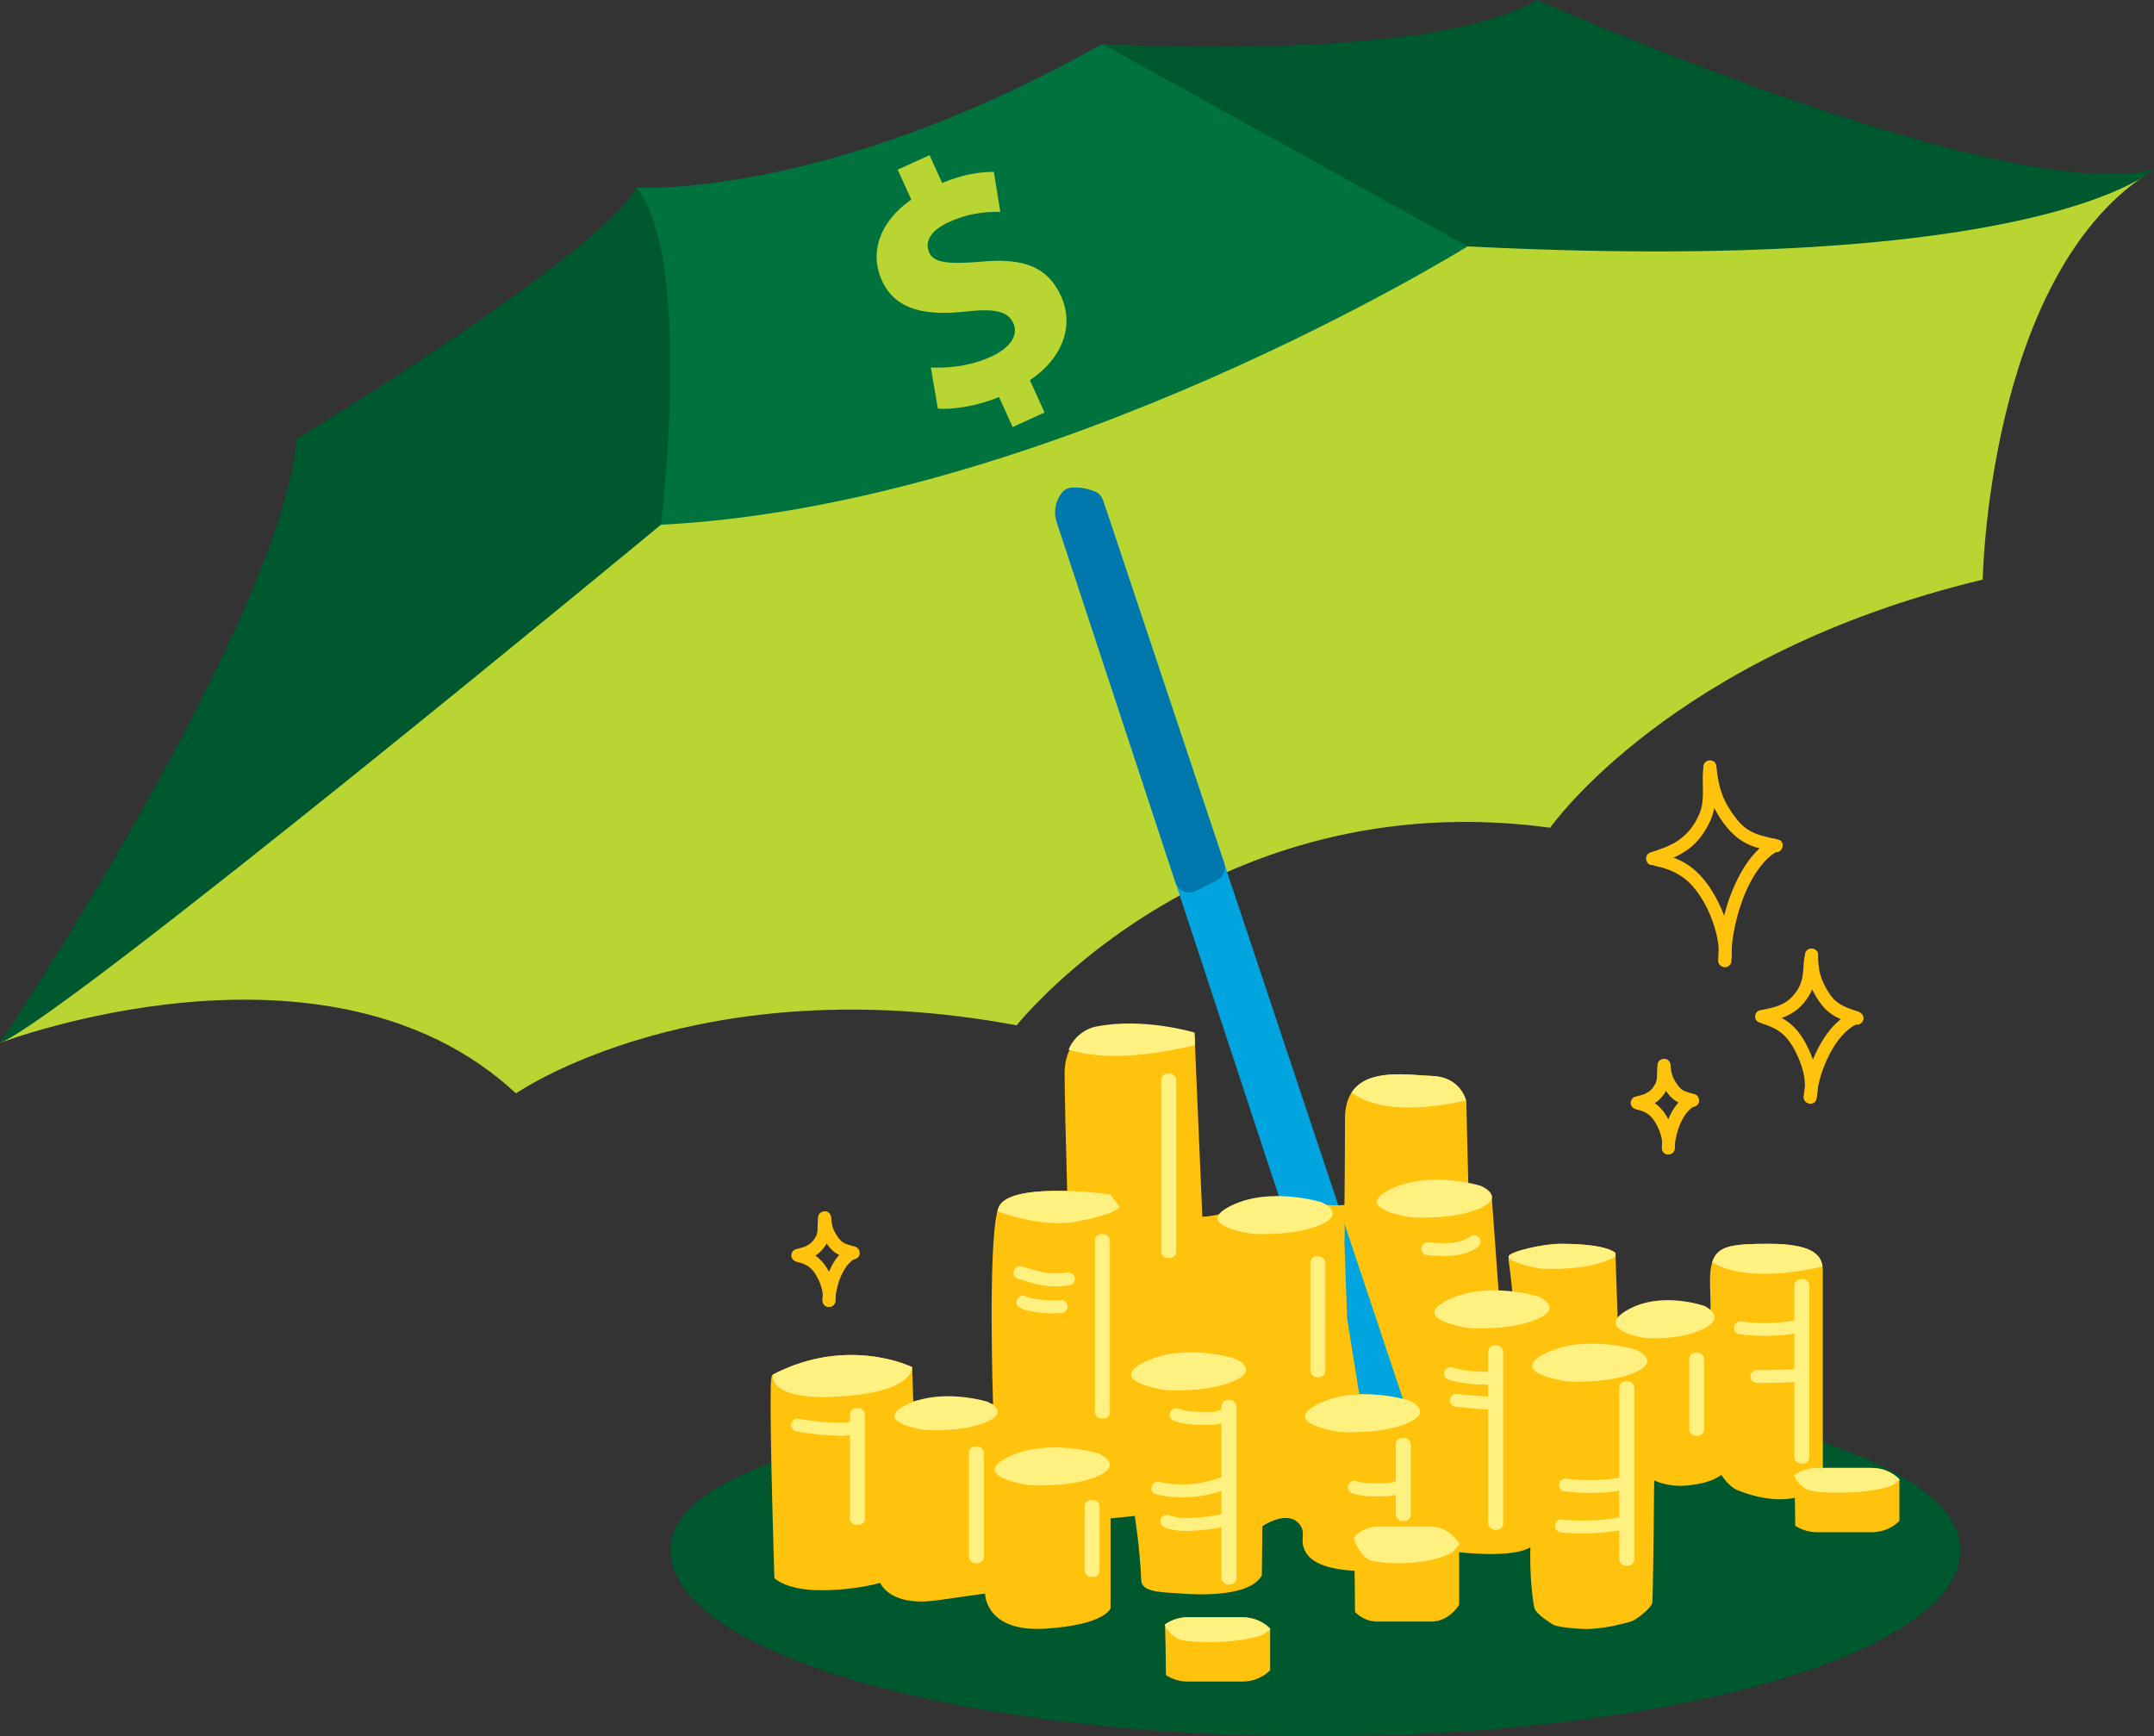 <?xml version="1.0" encoding="UTF-8"?>
<svg id="Layer_2" data-name="Layer 2" xmlns="http://www.w3.org/2000/svg" viewBox="0 0 834.24 672.5">
  <rect x="0" y="0" width="834.24" height="672.5" fill="#333333" stroke="none"/>
  <defs>
    <style>
      .cls-1 {
        fill: #00a4df;
      }

      .cls-2 {
        fill: #00723d;
      }

      .cls-3 {
        fill: #00582f;
      }

      .cls-4 {
        fill: #ffc20d;
      }

      .cls-5 {
        fill: #fff180;
      }

      .cls-6 {
        fill: #b9d532;
      }

      .cls-7 {
        fill: #0077ad;
      }
    </style>
  </defs>
  <g id="Layer_4" data-name="Layer 4">
    <path class="cls-3" d="M759.26,600.4c0,39.82-111.83,72.1-249.78,72.1s-249.78-32.28-249.78-72.1,122.66-57.34,246.19-62.45c134-5.55,253.37,22.63,253.37,62.45Z"/>
    <path class="cls-6" d="M831.05,67.71c-61.23,40.82-63.14,156.79-63.14,156.79-120.76,28.92-167.53,96.1-167.53,96.1-48.28-6.54-88.92,1.98-121.04,15.4-9,3.76-17.33,7.91-24.97,12.22-39.53,22.29-60.63,48.91-60.63,48.91-123.31-22.96-193.89,26.37-193.89,26.37C126.71,355.47,0,403.94,0,403.94c0,0,142.87-149.67,145.42-154.77,2.55-5.11,109.7-91,109.7-91l123.98-38.49,26.3-8.16,109.94-34.13h170.08l145.63-9.68Z"/>
    <path class="cls-3" d="M426.9,17.01s126.71,7.65,168.38-17.01c0,0,181.98,80.79,238.96,65.48,0,0-42.52,41.67-269.57,29.76L426.9,17.01Z"/>
    <path class="cls-3" d="M246.62,72.66s8.5,5.81,12.38,17.48c8.82,26.55,15.29,77.07-3.02,113.1C255.97,203.24,24.66,394.58,0,403.94c0,0,108.85-163.28,114.8-233.86,0,0,114.8-69.35,131.81-97.42Z"/>
    <path class="cls-2" d="M246.62,72.66s73.13,4.72,180.28-55.65l141.48,78.43s-161.04,100.16-312.41,107.81c0,0,12.76-102.52-9.35-130.58Z"/>
    <path class="cls-1" d="M546.6,551.56c-1.31,1.38-2.97,2.46-4.89,3.09l-3.35,1.1c-6.27,2.07-13.09-1.37-15.15-7.64l-65.84-199.89-48.27-146.58c-1.33-4.68.79-6.11,4.36-9.07.04,0,.62-1.32.66-1.32,6.9-1.13,12.55.89,14.76,7.52l46.77,140.15,37,110.9,5.67,16.99,1.14,3.42,1.21,3.63,23.44,70.23,2.49,7.47Z"/>
    <path class="cls-7" d="M471.25,340.98c-2.77,1.33-5.47,2.69-8.09,4.08-3.04,1.61-6.79.13-7.86-3.14l-46.2-140.28c-1.1-3.86-.16-7.88,2.21-10.83.95-1.18,2.37-1.88,3.88-1.96,2.64-.15,5.66.19,8.89,1.53,1.48.61,2.62,1.84,3.13,3.36l46.89,140.52c.88,2.64-.34,5.52-2.85,6.72Z"/>
    <g>
      <path class="cls-4" d="M466.44,489.5l-3.58-83.7-.21-4.86s-19.87-6.05-38.42-2.27c0,0-7.17,1.28-10.38,8.87-.93,2.19-1.53,4.9-1.53,8.26,0,15,1.81,72.82,1.81,72.82,0,0-.06-.01-.16-.02h-.01c-.09-.01-.22-.03-.37-.05,16.42,7.44,37.04,9.83,52.86.95Z"/>
      <path class="cls-4" d="M553.61,479.3c-.9,0-1.8-1-2.71-1,5.63,0,11.96-2.34,18.12-5.31l-1.12-46.41s-.02-.11-.08-.32c-.46-1.66-3.14-9.17-13.06-9.51-8.88-.3-25.1-3.24-31.32,6.48-1.59,2.47-2.53,5.77-2.53,10.15,0,18.21-.29,42.09-.37,49.04,11.59,4.81,21.45,1.83,33.07-3.12Z"/>
      <path class="cls-4" d="M705.87,490.57c-.02-.14-.05-.28-.07-.44-.74-3.96-3.89-8.37-20.65-8.37-13.37,0-18.95.69-21.36,5.52-.26.55-.48,1.12-.67,1.72-.76,2.43-.93,5.33-.82,8.77.44,12.47,0,10.96,0,10.96,0,0-27.81-3.4-35.76,2.65l-.79-23.18-.05-1.55-.05-1.35s-2.86-3.55-21.19-3.54c-7.17,0-19.62,3.07-20.1,4.76-.05.17-.08.35-.08.54-.08.81.09,1.91.33,3.53.88,6.05,1.32,12.85,1.32,12.85l-5.3-.38-2.9-39.78s-2.84-5.19-19.61-4.81l-.09-3.48c-6.83,2.97-13.84,5.31-20.08,5.31,1,0,2,1,3,1-12.88,4.96-23.81,7.94-36.65,3.12-.02,1.27-.03,1.98-.03,1.98,0,0-15.03-2.64-21.66.76l-1.42-.29c-15.82,8.88-35.18,3.12-51.6-4.31-4.72-.6-38.66-4.51-42.77,4.99-.19.44-.37.99-.54,1.63-3.69,14.17-1.67,74.71-1.67,74.71,0,0-17.22-4.15-30.9-1.13l-.27-8.08-.07-1.96-.1-3.19s-24.73-12.28-53.86,2.84c-.48.25-.81.95-.89,4.34v.17c-.43,18.24,1.41,74.35,1.41,74.35,0,0,4.32,4.71,18.01,4.71s22.96-2.88,22.96-2.88c0,0,3.53,9.41,22.06,6.78l18.55-2.62s0,15.11,23.4,13.6,25.21-7.94,25.21-7.94v-34.77l9.37-.95s1.95,11.82,2.51,24.95c.2,4.77,8.27,4.55,15.44,5.11,6.55.5,26.7,1.45,31.26-7.05l.21-19.03s10.48-7.18,14.89,0c1.89,3.07-.54,5.59,1.76,9.82,3.08,5.66,12.36,7.94,27.81,7.56,20.48-.5,23.84-8.31,23.84-8.31,0,0,26.67,4.39,35.5-.9,0,0-.47,12.69,1.51,23.29.44,2.36,5.35,5.4,7.18,6.61.99.66,5.52,1.46,11.72,1.72,7.05.29,15.21-1.94,18.43-2.85,2.38-.67,8.35-5.53,8.42-7.55.44-12.48.69-47.16.69-47.16,0,0,5.08,2.75,12.85,1.99,4.78-.46,9.59-1.47,13.19-4.1,0,0,2.64,4.44,6.19,5.89,7.99,3.29,24.24,7.48,33.1-3.78v-81.26s0-.59-.14-1.53Z"/>
      <path class="cls-5" d="M462.86,404.8c-26.01,6.24-40.95,4.35-49.01,1.74,3.21-7.59,10.38-8.87,10.38-8.87,18.55-3.78,38.42,2.27,38.42,2.27l.21,4.86Z"/>
      <path class="cls-5" d="M386.82,467.54c-.19.44-.37.99-.54,1.63,6.68,2.39,19.75,6.15,31,3.94,15.9-3.12,16.22-5.67,16.22-5.67,0,0-1.13-1.86-3.38-4.64-.18-.08-.36-.16-.54-.25-4.72-.6-38.66-4.51-42.77,4.99Z"/>
      <path class="cls-5" d="M429.96,462.6c-.09-.01-.22-.03-.37-.05.18.08.36.17.54.25-.05-.07-.1-.13-.16-.2h-.01Z"/>
      <path class="cls-5" d="M567.82,426.26c-27.2,6.03-39.48.68-44.38-3.03,6.22-9.72,22.44-6.78,31.32-6.48,9.92.34,12.59,7.85,13.06,9.51Z"/>
      <path class="cls-5" d="M705.87,490.57c-23.16,5.2-35.66,2.41-42.75-1.57.19-.6.41-1.17.67-1.72,2.42-4.83,7.99-5.52,21.36-5.52,16.76,0,19.92,4.41,20.65,8.37.02.16.05.3.07.44Z"/>
      <path class="cls-5" d="M299.41,532.36c29.13-15.12,53.86-2.84,53.86-2.84,0,0,1.11,9.15-26.16,11.26-30.24,2.34-27.94-8.3-27.7-8.42Z"/>
      <path class="cls-5" d="M358.38,553.88s13.53.92,22.87-2.76c10.73-4.23,1.18-8.2,1.18-8.2,0,0-17.77-5.55-31.43,1.24-13.66,6.79,7.39,9.72,7.39,9.72Z"/>
      <path class="cls-5" d="M398.65,575.24s15.1,1.03,25.51-3.08c11.97-4.72,1.31-9.15,1.31-9.15,0,0-19.83-6.19-35.07,1.39-15.24,7.58,8.24,10.84,8.24,10.84Z"/>
      <path class="cls-5" d="M451.42,538.41s15.1,1.03,25.51-3.08c11.97-4.72,1.31-9.15,1.31-9.15,0,0-19.83-6.19-35.07,1.39-15.24,7.58,8.24,10.84,8.24,10.84Z"/>
      <path class="cls-5" d="M606.78,535.05s15.1,1.03,25.51-3.08c11.97-4.72,1.31-9.15,1.31-9.15,0,0-19.83-6.19-35.07,1.39-15.24,7.58,8.24,10.84,8.24,10.84Z"/>
      <path class="cls-5" d="M637.14,518.26s12.95.93,21.92-3.23c10.31-4.79,1.2-9.16,1.2-9.16,0,0-16.96-6.07-30.1,1.6-13.14,7.67,6.98,10.79,6.98,10.79Z"/>
      <path class="cls-5" d="M625.7,486.65c-.83.54-1.93,1.09-3.33,1.65-10.42,4.1-25.52,3.07-25.52,3.07,0,0-9.68-1.35-12.57-4.31,0-.19.03-.37.08-.54.48-1.69,12.93-4.76,20.1-4.76,18.33-.01,21.19,3.54,21.19,3.54l.05,1.35Z"/>
      <path class="cls-5" d="M476.71,467.04c-15.24,7.58,8.24,10.84,8.24,10.84,0,0,15.1,1.03,25.51-3.08,8.52-3.36,5.57-6.57,3.17-8.14-3.14-.33-6.35-1.08-9.69-2.36,3.34,1.28,6.55,2.03,9.69,2.36-.97-.64-1.86-1.01-1.86-1.01,0,0-19.83-6.19-35.07,1.39Z"/>
      <path class="cls-5" d="M538.8,460.5c-.13.06-.26.12-.39.18-2.29,1.14-3.7,2.18-4.45,3.13,2.28-.75,4.59-1.59,6.98-2.51-.71,0-1.43-.51-2.14-.8Z"/>
      <path class="cls-5" d="M553,457.02c-4.51.29-9.25,1.21-13.66,3.22,4.33-.23,8.98-1.48,13.66-3.22Z"/>
      <path class="cls-5" d="M538.8,460.5c.71.29,1.43.8,2.14.8-2.39.92-4.7,1.77-6.98,2.51-4.25,5.36,12.69,7.71,12.69,7.71,0,0,15.1,1.03,25.51-3.08,11.97-4.72,1.31-9.15,1.31-9.15,0,0-9.54-2.98-20.48-2.27-4.68,1.74-9.33,3-13.66,3.22-.18.08-.36.17-.54.25Z"/>
      <path class="cls-5" d="M568.94,514.39s15.1,1.03,25.51-3.08c11.97-4.72,1.31-9.15,1.31-9.15,0,0-19.83-6.19-35.07,1.39-15.24,7.58,8.24,10.84,8.24,10.84Z"/>
      <path class="cls-4" d="M735.63,572.96v16.12c-2.58,2.68-6.47,4.39-10.82,4.39h-20.98c-3.21,0-6.18-.94-8.55-2.51-.01-4.27-.1-9.26-.21-13.53-.06-2.32-.12-4.43-.16-6.1,2.43-1.73,5.54-2.77,8.92-2.77h20.98c4.34,0,8.25,1.72,10.82,4.4Z"/>
      <path class="cls-5" d="M735.63,572.96v.39c-.74.36-2.07,1.78-3.09,2.13-9.16,3.18-24.43,3.14-31.12,1.96-2.35-.41-5.21-3.05-6.16-4.94-.2-.4-.34-.8-.35-1.16,2.43-1.73,5.54-2.77,8.92-2.77h20.98c4.34,0,8.25,1.72,10.82,4.4Z"/>
      <path class="cls-4" d="M491.92,630.8v16.12c-2.58,2.68-6.47,4.39-10.82,4.39h-20.98c-3.21,0-6.18-.94-8.55-2.51-.01-4.27-.1-9.26-.21-13.53-.06-2.32-.12-4.43-.16-6.1,2.43-1.73,5.54-2.77,8.92-2.77h20.98c4.34,0,8.25,1.72,10.82,4.4Z"/>
      <path class="cls-5" d="M491.92,630.8v.39c-.74.36-2.07,1.78-3.09,2.13-9.16,3.18-24.43,3.14-31.12,1.96-2.35-.41-5.21-3.05-6.16-4.94-.2-.4-.34-.8-.35-1.16,2.43-1.73,5.54-2.77,8.92-2.77h20.98c4.34,0,8.25,1.72,10.82,4.4Z"/>
      <path class="cls-4" d="M565.13,597.81v23.78c-2.58,3.95-6.47,6.48-10.82,6.48h-20.98c-3.21,0-6.18-1.39-8.55-3.7-.01-6.3-.1-13.66-.21-19.96-.06-3.42-.12-6.54-.16-9,2.43-2.55,5.54-4.09,8.92-4.09h20.98c4.34,0,8.25,2.54,10.82,6.49Z"/>
      <path class="cls-5" d="M565.13,597.81v.57c-.74.53-2.07,2.62-3.09,3.14-9.16,4.69-24.43,4.63-31.12,2.89-2.35-.61-5.21-4.5-6.16-7.29-.2-.6-.34-1.18-.35-1.71,2.43-2.55,5.54-4.09,8.92-4.09h20.98c4.34,0,8.25,2.54,10.82,6.49Z"/>
      <rect class="cls-5" x="507.5" y="486.62" width="5.8" height="46.84" rx="2.48" ry="2.48"/>
      <rect class="cls-5" x="449.76" y="415.8" width="5.8" height="71.45" rx="2.48" ry="2.48"/>
      <rect class="cls-5" x="424.05" y="478" width="5.8" height="71.45" rx="2.48" ry="2.48"/>
      <rect class="cls-5" x="694.94" y="495.44" width="5.8" height="71.45" rx="2.48" ry="2.48"/>
      <rect class="cls-5" x="627.14" y="534.99" width="5.8" height="71.45" rx="2.48" ry="2.48"/>
      <rect class="cls-5" x="576.36" y="521.1" width="5.8" height="71.45" rx="2.48" ry="2.48"/>
      <rect class="cls-5" x="540.59" y="556.93" width="5.8" height="32.19" rx="2.48" ry="2.48"/>
      <rect class="cls-5" x="654.22" y="523.92" width="5.8" height="32.19" rx="2.48" ry="2.48"/>
      <rect class="cls-5" x="473.06" y="542.24" width="5.8" height="71.45" rx="2.48" ry="2.48"/>
      <rect class="cls-5" x="375.25" y="560.25" width="5.8" height="45.24" rx="2.48" ry="2.48"/>
      <rect class="cls-5" x="329.18" y="545.37" width="5.8" height="45.24" rx="2.48" ry="2.48"/>
      <rect class="cls-5" x="420.05" y="581.02" width="5.8" height="29.79" rx="2.48" ry="2.48"/>
      <path class="cls-5" d="M569.66,478.84c-4.79,3.31-10.96,2.77-16.64,2.38-1.35-.09-2.5,1.22-2.5,2.5,0,1.43,1.15,2.41,2.5,2.5,6.42.44,13.6.78,19.16-3.07,1.11-.77,1.62-2.19.9-3.42-.64-1.1-2.3-1.67-3.42-.9h0Z"/>
      <path class="cls-5" d="M561.11,534.45c2.64.76,5.33,1.26,8.06,1.56,1.26.14,2.52.23,3.79.26.68.02,1.36.02,2.05,0,.24,0,.48,0,.72,0,.31.02.32.02.04,0,.41.14.3.05-.32-.26,1.03.8,2.55,1.08,3.54,0,.82-.9,1.1-2.68,0-3.54-1.43-1.12-2.82-1.21-4.56-1.2-1.36,0-2.73-.05-4.09-.16-.34-.03-.68-.06-1.02-.1-.12-.01-.84-.1-.64-.07-.67-.09-1.34-.2-2.01-.33-1.42-.26-2.83-.6-4.23-1-1.26-.36-2.78.44-3.08,1.75s.4,2.69,1.75,3.08h0Z"/>
      <path class="cls-5" d="M563.99,544.87c4.83.57,9.67.96,14.53,1.17,1.31.06,2.56-1.19,2.5-2.5-.06-1.4-1.1-2.44-2.5-2.5-4.86-.21-9.7-.6-14.53-1.17-1.3-.15-2.56,1.26-2.5,2.5.07,1.49,1.1,2.34,2.5,2.5h0Z"/>
      <path class="cls-5" d="M680.39,535.63c4.86.07,9.72-.03,14.57-.32,1.3-.08,2.56-1.1,2.5-2.5-.06-1.29-1.1-2.58-2.5-2.5-4.85.28-9.71.39-14.57.32-1.31-.02-2.56,1.16-2.5,2.5s1.1,2.48,2.5,2.5h0Z"/>
      <path class="cls-5" d="M605.62,577.58c7.41,1,14.8.92,22.18-.29,1.33-.22,2.08-1.87,1.75-3.08-.39-1.42-1.74-1.96-3.08-1.75-6.42,1.05-13.08,1.16-19.52.29-1.34-.18-2.68.32-3.08,1.75-.32,1.16.4,2.89,1.75,3.08h0Z"/>
      <path class="cls-5" d="M673.4,516.73c7.41,1,14.8.92,22.18-.29,1.33-.22,2.08-1.87,1.75-3.08-.39-1.42-1.74-1.96-3.08-1.75-6.42,1.05-13.08,1.16-19.52.29-1.34-.18-2.68.32-3.08,1.75-.32,1.16.4,2.89,1.75,3.08h0Z"/>
      <path class="cls-5" d="M604.74,593.57c7.53.74,15.09.42,22.55-.83,1.33-.22,2.08-1.87,1.75-3.08-.39-1.41-1.74-1.97-3.08-1.75-7,1.17-14.16,1.35-21.22.65-1.35-.13-2.5,1.24-2.5,2.5,0,1.46,1.15,2.37,2.5,2.5h0Z"/>
      <path class="cls-5" d="M523.87,578.45c2.86.92,5.92,1.13,8.91,1.12s6.17.13,8.97-.91c1.26-.47,2.13-1.69,1.75-3.08-.33-1.21-1.8-2.22-3.08-1.75-2.35.88-5.01.73-7.64.73s-5.01-.12-7.58-.94c-1.25-.4-2.78.47-3.08,1.75-.31,1.37.41,2.65,1.75,3.08h0Z"/>
      <path class="cls-5" d="M454.84,550.39c3.1,1.06,6.41,1.39,9.67,1.47,1.56.04,3.13.02,4.69,0,1.65-.03,3.32-.2,4.76-1.07,1.15-.7,1.59-2.24.9-3.42s-2.26-1.6-3.42-.9c-.27.14-.3.17-.09.1-.16.06-.33.11-.5.16,0,0-.76.12-.4.08-.66.07-1.34.06-2,.07-1.42.02-2.83.03-4.25-.01-2.83-.08-5.33-.36-8.02-1.28-1.28-.44-2.73.5-3.08,1.75-.38,1.37.46,2.64,1.75,3.08h0Z"/>
      <path class="cls-5" d="M447.73,578.83c8.67,1.92,17.87,1.43,26.2-1.69,1.26-.47,2.13-1.69,1.75-3.08-.33-1.21-1.8-2.22-3.08-1.75-7.51,2.81-15.71,3.43-23.54,1.69-3.14-.7-4.47,4.12-1.33,4.82h0Z"/>
      <path class="cls-5" d="M451.24,591.65c3.48,1.37,7.34,1.45,11.03,1.25,3.93-.22,7.85-.73,11.7-1.51,1.32-.27,2.09-1.84,1.75-3.08-.38-1.38-1.75-2.01-3.08-1.75-3.43.69-6.88,1.14-10.37,1.33-3.3.18-6.59.15-9.7-1.07-1.26-.49-2.74.54-3.08,1.75-.39,1.42.48,2.58,1.75,3.08h0Z"/>
      <path class="cls-5" d="M394.28,495.33c3.23.89,6.5,2.03,9.81,2.56s7.04.49,10.38-.11c1.33-.24,2.08-1.86,1.75-3.08-.38-1.4-1.74-1.99-3.08-1.75s-2.83.22-4.25.23-2.82.03-4.2-.24c-3.06-.61-6.08-1.61-9.09-2.43s-4.43,3.97-1.33,4.82h0Z"/>
      <path class="cls-5" d="M394.43,506.1c1.26,1.01,2.75,1.31,4.3,1.64,1.39.29,2.8.5,4.21.67,2.67.32,5.37.36,8.05.16,1.3-.1,2.56-1.08,2.5-2.5-.06-1.27-1.1-2.61-2.5-2.5-2.4.18-4.82.17-7.22-.07-.56-.05-.97-.1-1.26-.15-.64-.1-1.28-.2-1.91-.33-.54-.11-1.08-.22-1.62-.35-.27-.06-.53-.13-.8-.2-.17-.04-.33-.09-.5-.14-.41-.15-.31-.08.28.23-1.02-.82-2.55-1.07-3.54,0-.83.91-1.09,2.66,0,3.54h0Z"/>
      <path class="cls-5" d="M308.26,554.35c3.86.75,7.76,1.27,11.68,1.51,3.63.23,7.75.62,11.29-.43,3.08-.91,1.77-5.74-1.33-4.82-1.53.46-3.12.42-4.7.42-1.75,0-3.51-.06-5.26-.17-3.48-.22-6.93-.67-10.35-1.33-1.32-.26-2.7.37-3.08,1.75-.34,1.23.41,2.82,1.75,3.08h0Z"/>
      <path class="cls-1" d="M544.11,544.09c-5.71-1.44-10.29-4.2-17.67-4.07l-4.7-29.36s-.73-21.26-.99-28.16c-.11-2.97.22-6.07-.08-8.64l23.44,70.23Z"/>
      <path class="cls-5" d="M518.79,554.63s15.1,1.03,25.51-3.08c11.97-4.72,1.31-9.15,1.31-9.15,0,0-19.83-6.19-35.07,1.39-15.24,7.58,8.24,10.84,8.24,10.84Z"/>
    </g>
    <path class="cls-6" d="M392.2,165.39l-5.27-11.59c-8.53,3.47-17.81,4.94-23.7,4.46l-2.72-15.93c6.57.33,15.16-.45,23.31-4.16,7.15-3.25,10.83-8.23,8.64-13.04-2.12-4.66-7.45-5.68-18.17-4.48-15.44,1.7-27.38-.25-32.72-12-4.9-10.78-.97-22.73,11.36-31.36l-5.26-11.58,12.34-5.61,4.89,10.76c8.43-3.5,14.92-4.29,20.01-4.29l2.52,15.47c-3.82.05-10.93-.11-19.95,4-8.08,3.68-9.16,8.37-7.61,11.77,1.8,3.97,7.37,4.6,19.77,3.58,17.28-1.71,26.29,2.29,31.31,13.33,4.93,10.83,1.25,23.56-12.08,32.55l5.69,12.51-12.34,5.61Z"/>
    <g>
      <path class="cls-4" d="M659.87,296.37c-1.13,6.04.74,12.5-1.51,18.37-1.95,5.09-5.51,9.34-10.1,11.86-2.83,1.55-5.84,2.55-8.96,3.54s-1.75,5.79,1.33,4.82c5.8-1.83,11.69-4.02,16.03-8.46,2.23-2.29,3.99-5.02,5.4-7.88,1.67-3.39,2.28-6.92,2.43-10.68.07-1.92.04-3.85.02-5.78,0-.9,0-1.79.03-2.69.01-.37.04-.74.07-1.11,0-.13.02-.26.04-.39-.06.48.04-.24.05-.28.25-1.33-.37-2.7-1.75-3.08-1.22-.33-2.83.41-3.08,1.75h0Z"/>
      <path class="cls-4" d="M640.95,335.37c5.73,1.17,10.72,3.43,14.62,7.89,4.33,4.95,7.33,11.4,9,17.72.96,3.65,1.41,7.38.94,11.14-.17,1.34,1.27,2.5,2.5,2.5,1.49,0,2.33-1.15,2.5-2.5.95-7.54-1.49-15.34-4.73-22.06-2.95-6.12-7.05-12.06-12.95-15.63-3.23-1.96-6.88-3.13-10.56-3.88-1.32-.27-2.7.38-3.08,1.75-.34,1.24.42,2.8,1.75,3.08h0Z"/>
      <path class="cls-4" d="M659.78,297.04c.62,6.5,2.03,12.64,5.44,18.28,3.16,5.22,7.02,9.77,12.78,12.11,2.99,1.21,6.19,1.86,9.32,2.59s4.47-4.09,1.33-4.82-6.7-1.42-9.38-2.62c-2.82-1.26-4.98-3.12-6.88-5.58-2.13-2.76-4.08-5.84-5.32-9.11-1.32-3.48-1.94-7.15-2.29-10.85-.13-1.34-1.06-2.5-2.5-2.5-1.25,0-2.63,1.15-2.5,2.5h0Z"/>
      <path class="cls-4" d="M685.99,325.27c-5.79,3.3-9.91,9.02-12.86,14.86-3.27,6.47-5.47,13.53-6.65,20.68-.62,3.74-1.01,7.52-.96,11.31.04,3.21,5.04,3.22,5,0-.08-6.33.99-12.56,2.75-18.65s4.43-12.54,8.44-17.74c1.91-2.48,4.14-4.63,6.81-6.14,2.8-1.59.28-5.91-2.52-4.32h0Z"/>
    </g>
    <g>
      <path class="cls-4" d="M642.07,411.97c-.37,1.68-.24,3.42-.34,5.12-.02.28-.05.55-.07.83-.05.55.09-.43-.02.15-.08.39-.16.78-.28,1.17-.04.12-.08.24-.13.36.13-.3.14-.33.02-.08-.11.18-.2.38-.31.56-.21.37-.44.73-.69,1.08-.08.12-.53.65-.1.15-.11.13-.22.27-.34.4-.24.27-.5.53-.77.77-.06.05-.12.11-.19.16-.21.17-.17.14.12-.09,0,.05-.36.26-.4.28-.29.2-.6.37-.91.54-.17.09-.35.18-.52.26l-.15.07c-.25.11-.21.09.12-.05-.23.2-.81.3-1.09.39-.86.28-1.73.51-2.61.72-1.27.31-2.15,1.82-1.75,3.08s1.71,2.08,3.08,1.75c1.84-.45,3.68-.98,5.37-1.86s3.1-2.2,4.23-3.74c1.33-1.82,2.04-3.73,2.3-5.96.11-.95.12-1.91.14-2.87,0-.43.02-.85.04-1.28.01-.19.03-.37.04-.56.04-.49-.13.64.02-.02.28-1.27-.38-2.77-1.75-3.08-1.27-.29-2.77.38-3.08,1.75h0Z"/>
      <path class="cls-4" d="M634.15,429.8c.41.1.82.21,1.23.34.23.07.46.15.69.23.05.02.63.25.36.13s.28.13.33.15c.17.08.33.17.5.26.36.19.69.42,1.03.63.18.11.22.15.02,0,.18.13.34.28.51.43.28.25.55.52.81.8.62.68.75.87,1.31,1.76,1.02,1.63,1.65,2.99,2.18,4.72.14.45.26.9.36,1.35.05.22.1.45.14.68.02.11.1.61.05.28.06.48.09.97.09,1.45,0,.21,0,.43-.02.64,0,.1-.1.81-.02.33-.21,1.33.34,2.69,1.75,3.08,1.19.33,2.87-.4,3.08-1.75.72-4.62-.83-9.4-3.28-13.31-1.14-1.82-2.53-3.4-4.27-4.66-1.63-1.18-3.58-1.89-5.51-2.38-1.31-.33-2.71.42-3.08,1.75s.43,2.74,1.75,3.08h0Z"/>
      <path class="cls-4" d="M641.98,412.64c.14,1.94.37,3.92,1.07,5.75s1.75,3.65,3,5.27c1.05,1.35,2.33,2.53,3.88,3.28s3.29,1.23,4.99,1.7c1.26.35,2.78-.43,3.08-1.75s-.4-2.7-1.75-3.08c-.75-.21-1.5-.41-2.24-.64-.33-.1-.65-.21-.97-.32-.15-.06-.3-.12-.46-.17-.5-.19.45.22.02,0-.28-.14-.56-.27-.82-.43-.13-.08-.27-.16-.39-.25-.5-.34-.04.03,0,.01-.06.04-.69-.61-.74-.67-.13-.13-.25-.26-.37-.39-.04-.05-.51-.6-.29-.33s-.19-.27-.24-.33c-.13-.19-.26-.38-.39-.57-.24-.36-.47-.72-.68-1.09-.2-.34-.39-.69-.56-1.05-.03-.07-.3-.65-.15-.31s-.09-.24-.12-.31c-.26-.71-.46-1.44-.6-2.18-.04-.19-.07-.39-.1-.58-.02-.1-.03-.2-.05-.3.04.29.05.34.02.15-.04-.48-.1-.95-.13-1.43-.09-1.3-1.08-2.56-2.5-2.5-1.27.06-2.6,1.1-2.5,2.5h0Z"/>
      <path class="cls-4" d="M654,423.99c-3.54,1.72-6,5.31-7.56,8.81-1.66,3.73-2.74,7.77-2.81,11.86-.02,1.35,1.17,2.5,2.5,2.5s2.48-1.14,2.5-2.5c.01-.8.07-1.6.17-2.4-.06.46.02-.12.04-.26.03-.2.07-.39.1-.59.08-.44.17-.88.27-1.31.2-.85.43-1.7.7-2.54.14-.44.3-.88.46-1.32.07-.2.15-.4.23-.59.07-.16.06-.16,0,.01.05-.12.1-.23.15-.35.36-.8.75-1.59,1.19-2.34.23-.39.46-.77.71-1.14.11-.17.23-.33.34-.49.42-.62-.29.33.18-.24.53-.64,1.09-1.25,1.72-1.79.05-.04.51-.4.25-.21s.22-.14.27-.18c.35-.23.71-.43,1.09-.61,1.21-.59,1.54-2.32.9-3.42-.72-1.24-2.2-1.49-3.42-.9h0Z"/>
    </g>
    <g>
      <path class="cls-4" d="M316.98,471.04c-.37,1.68-.24,3.42-.34,5.12-.02.28-.05.55-.07.83-.05.55.09-.43-.02.15-.08.39-.16.78-.28,1.17-.04.12-.08.24-.13.36.13-.3.14-.33.02-.08-.11.18-.2.38-.31.56-.21.37-.44.73-.69,1.08-.08.12-.53.65-.1.15-.11.13-.22.27-.34.4-.24.27-.5.53-.77.77-.06.05-.12.11-.19.16-.21.17-.17.14.12-.09,0,.05-.36.26-.4.28-.29.2-.6.37-.91.54-.17.09-.35.18-.52.26l-.15.07c-.25.11-.21.09.12-.05-.23.2-.81.3-1.09.39-.86.28-1.73.51-2.61.72-1.27.31-2.15,1.82-1.75,3.08s1.71,2.08,3.08,1.75c1.84-.45,3.68-.98,5.37-1.86s3.1-2.2,4.23-3.74c1.33-1.82,2.04-3.73,2.3-5.96.11-.95.12-1.91.14-2.87,0-.43.02-.85.04-1.28.01-.19.03-.37.04-.56.04-.49-.13.64.02-.02.28-1.27-.38-2.77-1.75-3.08-1.27-.29-2.77.38-3.08,1.75h0Z"/>
      <path class="cls-4" d="M309.07,488.87c.41.1.82.21,1.23.34.23.07.46.15.69.23.05.02.63.25.36.13s.28.13.33.15c.17.08.33.17.5.26.36.19.69.42,1.03.63.18.11.22.15.02,0,.18.13.34.28.51.43.28.25.55.52.81.8.62.68.75.87,1.31,1.76,1.02,1.63,1.65,2.99,2.18,4.72.14.45.26.9.36,1.35.05.22.1.45.14.68.02.11.1.61.05.28.06.48.09.97.09,1.45,0,.21,0,.43-.02.64,0,.1-.1.81-.02.33-.21,1.33.34,2.69,1.75,3.08,1.19.33,2.87-.4,3.08-1.75.72-4.62-.83-9.4-3.28-13.31-1.14-1.82-2.53-3.4-4.27-4.66-1.63-1.18-3.58-1.89-5.51-2.38-1.31-.33-2.71.42-3.08,1.75s.43,2.74,1.75,3.08h0Z"/>
      <path class="cls-4" d="M316.89,471.71c.14,1.94.37,3.92,1.07,5.75s1.75,3.65,3,5.27c1.05,1.35,2.33,2.53,3.88,3.28s3.29,1.23,4.99,1.7c1.26.35,2.78-.43,3.08-1.75s-.4-2.7-1.75-3.08c-.75-.21-1.5-.41-2.24-.64-.33-.1-.65-.21-.97-.32-.15-.06-.3-.12-.46-.17-.5-.19.45.22.02,0-.28-.14-.56-.27-.82-.43-.13-.08-.27-.16-.39-.25-.5-.34-.04.03,0,.01-.06.04-.69-.61-.74-.67-.13-.13-.25-.26-.37-.39-.04-.05-.51-.6-.29-.33s-.19-.27-.24-.33c-.13-.19-.26-.38-.39-.57-.24-.36-.47-.72-.68-1.09-.2-.34-.39-.69-.56-1.05-.03-.07-.3-.65-.15-.31s-.09-.24-.12-.31c-.26-.71-.46-1.44-.6-2.18-.04-.19-.07-.39-.1-.58-.02-.1-.03-.2-.05-.3.04.29.05.34.02.15-.04-.48-.1-.95-.13-1.43-.09-1.3-1.08-2.56-2.5-2.5-1.27.06-2.6,1.1-2.5,2.5h0Z"/>
      <path class="cls-4" d="M328.92,483.06c-3.54,1.72-6,5.31-7.56,8.81-1.66,3.73-2.74,7.77-2.81,11.86-.02,1.35,1.17,2.5,2.5,2.5s2.48-1.14,2.5-2.5c.01-.8.07-1.6.17-2.4-.06.46.02-.12.04-.26.03-.2.07-.39.1-.59.08-.44.17-.88.27-1.31.2-.85.43-1.7.7-2.54.14-.44.3-.88.46-1.32.07-.2.15-.4.23-.59.07-.16.06-.16,0,.01.05-.12.1-.23.15-.35.36-.8.75-1.59,1.19-2.34.23-.39.46-.77.71-1.14.11-.17.23-.33.34-.49.42-.62-.29.33.18-.24.53-.64,1.09-1.25,1.72-1.79.05-.04.51-.4.25-.21s.22-.14.27-.18c.35-.23.71-.43,1.09-.61,1.21-.59,1.54-2.32.9-3.42-.72-1.24-2.2-1.49-3.42-.9h0Z"/>
    </g>
    <g>
      <path class="cls-4" d="M699.21,369.21c-.77,2.65-.63,5.52-.99,8.24-.38,2.87-1.3,5.16-3.1,7.41-1.62,2.04-3.26,3.33-5.61,4.38-2.14.96-5.32,1.6-7.93,2.07-1.33.24-2.08,1.86-1.75,3.08.38,1.4,1.74,1.99,3.08,1.75,6.01-1.08,11.75-2.84,15.75-7.74,2.22-2.72,3.75-5.6,4.31-9.1.47-2.93.35-6.3,1.07-8.76.89-3.1-3.93-4.42-4.82-1.33h0Z"/>
      <path class="cls-4" d="M682.82,396.57c2.49.79,4.98,1.83,7.03,3.47,2.18,1.73,3.79,4,5.1,6.42,2.81,5.19,5.03,11.92,3.71,17.85-.7,3.13,4.12,4.47,4.82,1.33,1.62-7.3-.73-15.28-4.22-21.7-1.56-2.87-3.56-5.59-6.13-7.63s-5.74-3.52-8.99-4.56c-3.07-.98-4.39,3.85-1.33,4.82h0Z"/>
      <path class="cls-4" d="M699.12,369.87c.03,3.21.29,6.46,1.24,9.54s2.49,6.1,4.37,8.73c1.58,2.21,3.48,4.11,5.87,5.45s5.28,2.26,7.98,3.19c1.28.44,2.73-.5,3.08-1.75.38-1.37-.47-2.63-1.75-3.08-4.39-1.51-8.36-2.72-11.06-6.63-1.56-2.27-2.92-4.77-3.72-7.41s-.98-5.32-1.01-8.05c-.03-3.22-5.03-3.22-5,0h0Z"/>
      <path class="cls-4" d="M718.03,391.78c-6.23,2.55-10.61,8.03-13.68,13.86s-5.26,12.61-5.78,19.34c-.1,1.35,1.22,2.5,2.5,2.5,1.44,0,2.4-1.15,2.5-2.5.43-5.5,2.31-11.43,4.93-16.51,1.34-2.6,2.92-5.12,4.88-7.3,1.7-1.89,3.84-3.7,5.97-4.58,1.25-.51,2.13-1.66,1.75-3.08-.32-1.18-1.82-2.26-3.08-1.75h0Z"/>
    </g>
  </g>
</svg>
